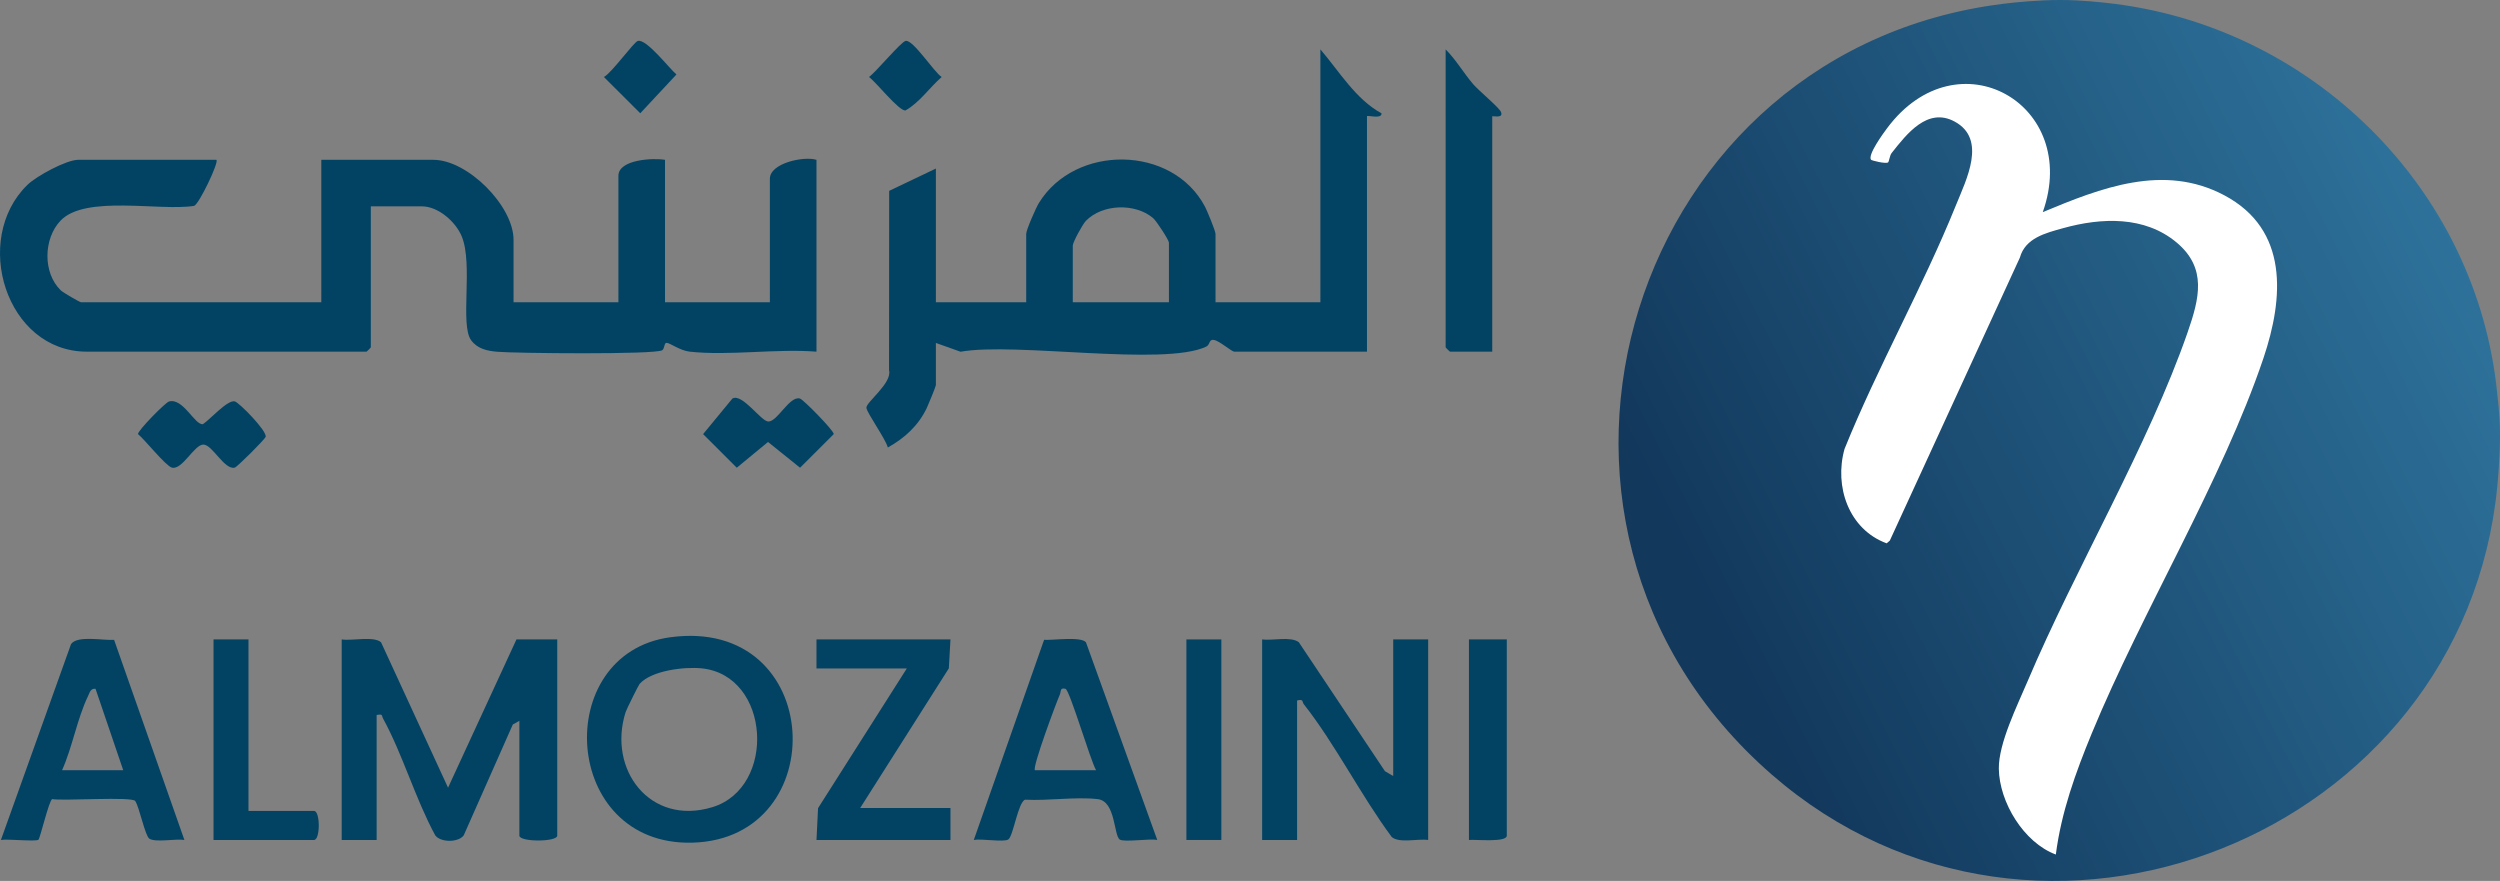 <svg width="650" height="229.043" id="b" xmlns="http://www.w3.org/2000/svg" xmlns:xlink="http://www.w3.org/1999/xlink" viewBox="0 0 650 229.043"><rect x="0" y="0" width="650" height="229.043" fill="#808080" stroke="none"/><defs><style>.f{fill:#fff;}.g{fill:url(#e);}.h{fill:#024364;}</style><linearGradient id="e" x1="739.834" y1="-4071.126" x2="944.711" y2="-3968.023" gradientTransform="translate(-296 -3910.863) scale(1 -1)" gradientUnits="userSpaceOnUse"><stop offset="0" stop-color="#12385c"/><stop offset="1" stop-color="#2f759e"/></linearGradient></defs><g id="c"><g id="d"><circle class="f" cx="535.358" cy="118.174" r="104.514"/><path class="g" d="M547.391.722c53.315,5.582,96.692,48.206,101.894,101.679.064.658.71,5.522.715,10.722.006,6.104-.64,12.671-.715,13.443-8.83,90.749-119.323,135.131-188.609,74.837C384.813,135.385,423.637,11.14,523.175.722c.737-.077,6.668-.724,12.544-.722,5.508.002,10.981.649,11.672.722h0ZM531.121,55.154c9.956-28.072-22.154-46.38-40.456-21.847-.961,1.289-5.1,6.92-4.209,8.218.157.229,3.856,1.127,4.437.702.279-.204.413-1.782.934-2.441,3.918-4.964,9.319-11.967,16.342-8.2,8.52,4.57,3.066,15.114.359,21.814-8.595,21.274-20.32,41.962-28.945,63.315-2.755,9.769,1.109,20.942,10.942,24.55l.823-.7,33.818-73.584c1.415-5.096,6.646-6.379,11.256-7.66,9.932-2.76,21.215-3.235,29.538,3.765,7.909,6.652,5.87,14.52,2.843,23.257-10.17,29.347-29.199,61.418-41.608,90.732-2.649,6.258-7.596,16.189-7.5,22.799.126,8.715,6.491,19.206,14.821,22.307,1.399-10.976,5.155-21.339,9.343-31.5,13.077-31.731,33.906-65.747,44.632-97.539,5.303-15.721,6.622-33.452-10.187-42.373-15.738-8.353-32.082-1.91-47.184,4.386h0Z"/><path class="h" d="M56.275,41.555c.684.658-4.519,11.53-5.801,11.971-8.865,1.436-28.324-2.938-34.753,3.862-4.432,4.688-4.628,13.563.095,18.117.562.542,4.94,3.08,5.244,3.08h62.479v-37.031h29.157c8.923,0,20.826,12.01,20.826,20.782v16.248h27.264v-32.874c0-4.268,9.078-4.698,12.117-4.156v37.031h27.264v-32.118c0-4.074,8.876-5.939,12.117-4.912v49.878c-10.504-.826-22.641,1.113-32.943,0-2.587-.279-5.092-2.273-6.044-2.294-.649-.014-.468,1.49-1.117,1.917-1.792,1.177-38.152.806-42.852.406-2.645-.225-5.163-.737-6.836-3.003-2.951-3.996.575-19.765-2.452-27.026-1.588-3.809-6.105-7.787-10.373-7.787h-13.253v36.653c0,.08-1.056,1.134-1.136,1.134H22.574c-21.014,0-29.987-29.21-15.443-43.372,2.336-2.274,10.128-6.506,13.171-6.506h35.973Z"/><path class="h" d="M343.301,12.838c4.941,5.757,9.124,12.917,15.898,16.636.115,1.58-3.781.403-3.781.746v61.214h-34.458c-.778,0-3.819-2.787-5.344-3.051-1.363-.236-.903,1.232-2.033,1.759-11.096,5.175-49.744-1.239-63.829,1.31l-6.42-2.285v10.958c0,.32-1.972,5.136-2.365,5.953-2.223,4.616-5.715,7.799-10.135,10.278-.561-2.23-5.444-8.999-5.57-10.315-.139-1.455,6.757-6.434,5.887-9.761l.037-46.66,12.147-5.797v34.763h23.477v-17.76c0-1.046,2.532-6.798,3.299-8.044,9.449-15.361,34.729-15.101,43.189.952.569,1.08,2.738,6.335,2.738,7.092v17.76h27.264V12.838ZM303.92,78.586v-15.492c0-.651-3.223-5.651-4.158-6.431-4.695-3.923-13.17-3.62-17.428.762-.878.903-3.407,5.561-3.407,6.425v14.737h24.992Z"/><path class="h" d="M88.84,166.25c2.677.423,8.346-.934,10.234.745l17.416,37.801,17.789-38.547h10.603v51.012c0,1.691-9.845,1.691-9.845,0v-29.851l-1.707.966-12.758,28.81c-1.312,1.858-5.953,1.957-7.418-.004-5.128-9.451-8.457-21.019-13.533-30.318-.484-.886.039-1.266-1.693-.966v32.496h-9.088v-52.145h0Z"/><path class="h" d="M362.234,201.769v-35.519h9.088v52.145c-2.679-.392-7.453.912-9.461-.761-8.005-10.779-14.671-24.121-22.885-34.558-.485-.616.031-1.38-1.733-.956v36.275h-9.088v-52.145c2.729.373,7.349-.858,9.52.703l22.414,33.557,2.146,1.26Z"/><path class="h" d="M174.235,165.69c40.252-5.489,42.591,52.471,5.743,53.405-34.028.862-36.751-49.176-5.743-53.405h0ZM166.303,177.807c-.273.305-3.408,6.609-3.636,7.325-4.754,14.972,6.36,29.639,22.52,24.739,16.768-5.084,15.165-34.31-2.779-36.102-4.463-.446-12.963.534-16.105,4.038Z"/><path class="h" d="M29.663,166.355l18.279,52.036c-2.185-.387-7.514.725-9.117-.342-1.116-.743-2.584-8.205-3.669-9.787-.827-1.206-18.559.015-21.587-.493-.784.214-3.142,10.188-3.565,10.551-.653.562-8.085-.248-9.768.071l18.238-50.942c1.687-2.322,8.313-.877,11.189-1.094h0ZM16.136,200.258h15.904l-7.202-21.168c-1.281-.164-1.507.967-1.932,1.851-2.853,5.928-4.055,13.259-6.77,19.317Z"/><path class="h" d="M300.887,218.391c-1.975-.414-8.584.636-9.736-.101-1.615-1.033-1.026-9.975-5.743-10.517-5.773-.663-12.932.48-18.872.145-1.849.623-3.088,9.546-4.392,10.35-1.232.759-7.015-.279-8.961.123l18.279-52.036c2.37.135,9.597-.916,10.888.638l18.538,51.398h0ZM269.083,200.258h15.904c-1.485-2.496-6.856-20.87-7.96-21.165-1.488-.398-1.095.665-1.476,1.512-.832,1.849-7.223,18.945-6.468,19.654Z"/><polygon class="h" points="247.121 166.25 246.7 173.766 223.644 210.082 247.121 210.082 247.121 218.395 212.284 218.395 212.695 210.115 235.761 173.808 212.284 173.808 212.284 166.25 247.121 166.25"/><path class="h" d="M375.866,12.838c2.711,2.715,4.687,6.162,7.184,9.079,1.349,1.576,6.764,6.078,7.199,7.179.624,1.582-1.354,1.134-2.266,1.123v61.214h-10.981c-.08,0-1.136-1.053-1.136-1.134V12.838h0Z"/><path class="h" d="M64.605,166.25v44.588h17.04c1.648,0,1.648,7.557,0,7.557h-26.128v-52.145h9.088,0Z"/><path class="h" d="M391.77,166.25v51.012c0,1.849-8.139.946-9.845,1.134v-52.145h9.845Z"/><rect class="h" x="308.464" y="166.25" width="9.088" height="52.145"/><path class="h" d="M190.419,103.625c2.567-1.485,7.458,5.972,9.369,5.973,2.361.001,5.476-6.697,8.178-5.992.895.233,8.949,8.45,8.807,9.262l-8.757,8.742-8.331-6.696-8.123,6.693-8.758-8.74,7.616-9.243h0Z"/><path class="h" d="M43.943,104.388c3.67-1.023,6.747,6.258,8.823,5.887,1.837-1.201,6.411-6.403,8.28-5.914,1.149.301,8.421,7.705,8.023,9.214-.166.628-7.396,7.843-8.023,8.006-2.702.705-5.816-5.992-8.179-5.992s-5.477,6.697-8.179,5.992c-1.604-.419-7.009-7.258-8.807-8.714-.146-.832,7.092-8.21,8.061-8.48h0Z"/><path class="h" d="M165.844,10.638c2.242-.59,8.088,7.073,10.033,8.727l-9.412,10.085-9.453-9.433c2.022-1.036,7.763-9.098,8.831-9.379Z"/><path class="h" d="M235.486,10.625c1.951-.34,7.361,8.153,9.35,9.392-3.172,2.774-5.812,6.714-9.454,8.717-1.797,0-7.51-7.311-9.453-8.718,1.791-1.226,8.328-9.178,9.557-9.392Z"/></g></g></svg>